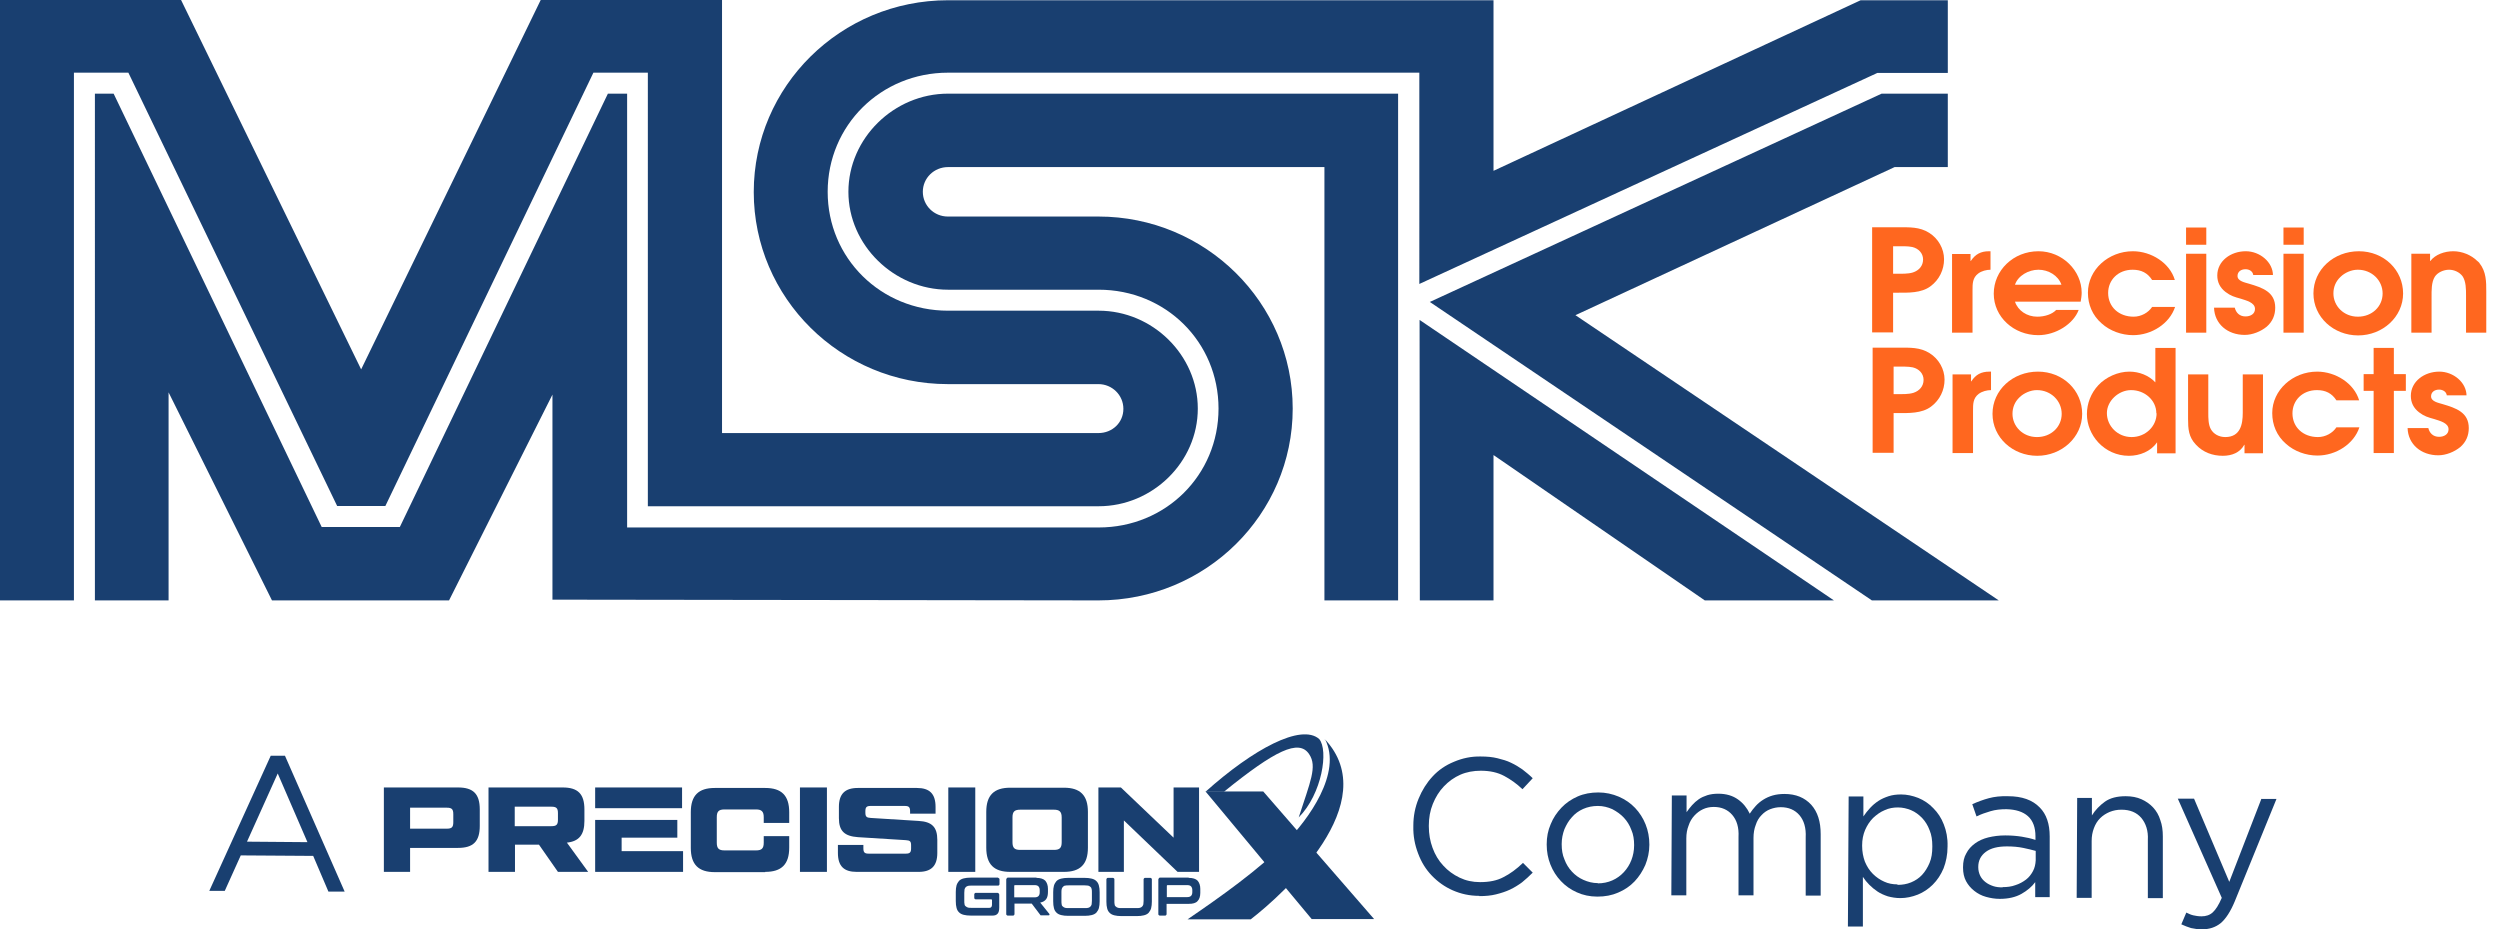 <?xml version="1.0" encoding="UTF-8"?>
<svg id="Layer_1" xmlns="http://www.w3.org/2000/svg" viewBox="0 0 100.1 37.21">
  <defs>
    <style>
      .cls-1, .cls-2 {
        fill-rule: evenodd;
      }

      .cls-1, .cls-3 {
        fill: #193f70;
      }

      .cls-2, .cls-4 {
        fill: #ff671f;
      }
    </style>
  </defs>
  <g>
    <path class="cls-3" d="M10.85,30.26h.56s2.39,5.44,2.39,5.44h-.65s-.61-1.43-.61-1.43l-2.9-.02-.64,1.42h-.62s2.46-5.41,2.46-5.41ZM12.31,33.72l-1.19-2.75-1.23,2.73,2.43.02Z"/>
    <g>
      <path class="cls-3" d="M59.23,35.87c-.39,0-.74-.08-1.06-.22-.32-.14-.6-.34-.84-.59s-.42-.54-.55-.89c-.13-.34-.2-.7-.19-1.09v-.02c0-.38.07-.74.21-1.08.14-.34.32-.63.56-.89s.52-.45.86-.59c.33-.14.69-.22,1.08-.21.24,0,.46.02.66.07s.38.1.54.18c.17.08.32.17.46.27.14.11.28.22.41.35l-.41.44c-.23-.22-.47-.39-.73-.53s-.57-.21-.94-.21c-.29,0-.57.05-.82.16-.25.11-.47.27-.66.47-.19.2-.33.43-.44.7-.11.27-.16.56-.16.87v.02c0,.31.05.6.15.87.1.27.24.51.43.71.18.2.4.36.65.48.25.12.52.18.82.18.37,0,.68-.06.94-.2.26-.13.52-.32.78-.57l.39.39c-.14.14-.28.27-.43.39-.15.11-.31.21-.48.29-.17.08-.36.14-.56.19s-.42.07-.66.07Z"/>
      <path class="cls-3" d="M63.95,35.9c-.29,0-.57-.06-.81-.17-.25-.11-.46-.26-.64-.45-.18-.19-.32-.41-.42-.66-.1-.25-.15-.52-.15-.8v-.02c0-.28.05-.55.16-.8.1-.25.25-.47.43-.66.18-.19.4-.34.65-.45.25-.11.53-.16.83-.16.29,0,.56.06.82.17.25.11.47.26.65.45.18.19.32.41.42.66.1.25.15.52.15.8v.02c0,.28-.06.55-.16.8-.11.25-.25.47-.43.66-.18.19-.4.34-.66.45-.25.11-.53.16-.82.16ZM63.97,35.37c.21,0,.41-.04.59-.12.18-.08.33-.19.46-.33.13-.14.23-.3.3-.48.07-.18.11-.38.11-.59v-.02c0-.21-.03-.42-.11-.6-.07-.19-.17-.35-.3-.49-.13-.14-.29-.25-.46-.34-.18-.08-.37-.13-.58-.13-.21,0-.41.04-.59.12-.18.08-.33.19-.45.33-.13.14-.22.3-.3.48-.07.19-.11.38-.11.59v.02c0,.21.03.42.11.6.07.19.17.35.3.49.13.14.28.25.46.33.18.08.37.13.58.13Z"/>
      <path class="cls-3" d="M66.94,31.85h.59s0,.67,0,.67c.07-.1.14-.19.22-.28.08-.09.17-.17.27-.24s.22-.12.34-.16c.13-.04.27-.06.44-.06.32,0,.58.08.79.23.21.15.36.34.47.57.07-.11.15-.21.24-.31.09-.1.19-.18.3-.25s.24-.13.38-.17c.14-.04.3-.06.47-.06.46,0,.81.15,1.07.43.26.29.38.68.38,1.18v2.46s-.6,0-.6,0v-2.33c.02-.38-.07-.68-.25-.89-.18-.21-.43-.32-.75-.32-.15,0-.29.03-.42.08-.13.05-.25.13-.35.24-.1.1-.18.23-.23.39-.06.15-.09.33-.09.52v2.3s-.6,0-.6,0v-2.34c.02-.38-.07-.67-.25-.88-.18-.21-.43-.32-.74-.32-.16,0-.3.03-.43.09s-.25.15-.35.26c-.1.11-.18.24-.23.4-.06.15-.09.32-.09.51v2.28s-.6,0-.6,0l.02-3.98Z"/>
      <path class="cls-3" d="M74.02,31.89h.59s0,.8,0,.8c.08-.12.17-.23.27-.34.1-.11.21-.2.33-.28.12-.08.26-.14.41-.19.15-.05.32-.07.5-.07.23,0,.46.05.69.14.22.09.43.23.6.41.18.18.32.39.42.65.1.25.16.55.15.87v.02c0,.32-.06.61-.16.87-.11.26-.25.47-.43.65s-.38.31-.6.4c-.23.09-.46.14-.7.14-.18,0-.35-.03-.5-.07-.15-.05-.29-.11-.41-.19-.12-.08-.23-.17-.33-.27-.1-.1-.19-.21-.26-.32v1.99s-.6,0-.6,0l.03-5.21ZM75.98,35.43c.19,0,.37-.03.54-.1.17-.07.32-.17.44-.3.12-.13.22-.29.3-.48.08-.19.11-.4.11-.65v-.02c0-.24-.03-.45-.11-.64-.07-.19-.17-.35-.3-.49-.13-.13-.27-.24-.44-.31-.17-.07-.34-.11-.53-.11-.18,0-.36.03-.53.11-.17.07-.32.18-.46.31-.14.14-.24.3-.32.48-.08.19-.12.39-.12.62v.02c0,.23.04.44.11.63.08.19.18.35.32.49.13.13.29.24.45.31.17.08.35.11.53.11Z"/>
      <path class="cls-3" d="M80.06,35.99c-.18,0-.36-.03-.54-.08-.18-.05-.33-.13-.47-.24-.14-.11-.25-.24-.33-.39-.08-.15-.12-.33-.12-.54v-.02c0-.21.04-.4.13-.55.08-.16.2-.29.35-.4.15-.11.33-.19.53-.24.21-.05.43-.08.68-.08.25,0,.47.02.66.05.19.03.37.07.55.13v-.14c0-.36-.1-.63-.3-.81-.2-.18-.49-.27-.86-.28-.23,0-.44.02-.64.08s-.38.12-.56.21l-.17-.49c.22-.1.44-.18.66-.24.22-.06.48-.09.77-.08.56,0,.98.15,1.27.45.27.27.4.66.4,1.16v2.43s-.58,0-.58,0v-.6c-.13.18-.32.34-.55.47s-.52.2-.87.2ZM80.19,35.52c.18,0,.35-.02.51-.08.16-.05.3-.13.42-.22.12-.09.21-.21.28-.34.07-.13.1-.27.11-.43v-.38c-.14-.04-.31-.08-.5-.12-.19-.04-.41-.06-.65-.06-.37,0-.65.07-.85.22-.2.15-.3.35-.3.6v.02c0,.12.03.24.08.34.05.1.12.18.21.25.09.07.19.12.31.16.12.04.24.05.37.05Z"/>
      <path class="cls-3" d="M83.17,31.95h.59s0,.7,0,.7c.13-.21.31-.4.52-.55.21-.15.49-.22.83-.22.24,0,.45.04.63.12.18.08.34.19.47.33.13.14.23.31.29.51.07.19.1.41.1.65v2.47s-.6,0-.6,0v-2.33c.02-.37-.08-.66-.26-.88-.19-.22-.45-.33-.8-.33-.17,0-.32.03-.47.09-.14.06-.27.14-.38.25-.11.11-.19.24-.25.4s-.09.32-.09.51v2.28s-.6,0-.6,0l.02-3.98Z"/>
      <path class="cls-3" d="M90.53,31.99h.62s-1.67,4.1-1.67,4.1c-.17.41-.36.7-.56.87-.21.17-.46.25-.75.25-.16,0-.31-.02-.44-.05-.13-.04-.26-.09-.39-.15l.2-.47c.1.05.19.09.28.11.09.02.2.04.33.04.18,0,.33-.05.45-.16.12-.11.24-.3.36-.58l-1.76-3.97h.65s1.41,3.33,1.41,3.33l1.28-3.31Z"/>
    </g>
    <g>
      <g>
        <path class="cls-3" d="M39.97,35.15s.05.02.05.05v.21s-.02.05-.05.05h-1.07c-.06,0-.1,0-.14.01s-.07.03-.09.05c-.02.02-.04.05-.05.09,0,.04-.01.09-.01.14v.31c0,.06,0,.11.01.14,0,.04.02.07.05.09s.05.04.09.05.08.01.14.01h.71s.06,0,.08-.03c.02-.02.03-.05.03-.1v-.18s0-.03-.03-.03h-.63s-.05-.02-.05-.05v-.16s.02-.05.05-.05h.89s.06.02.06.07v.51c0,.12-.02.21-.07.26s-.11.07-.2.07h-.87c-.11,0-.2-.01-.28-.03-.08-.02-.14-.05-.19-.1-.05-.05-.08-.1-.1-.18-.02-.07-.03-.16-.03-.27v-.37c0-.1.01-.19.03-.26.02-.07.06-.13.1-.18.05-.05.11-.08.19-.1.08-.02.17-.03.28-.03h1.09Z"/>
        <path class="cls-3" d="M41.5,35.15c.16,0,.28.04.35.11.07.08.11.19.11.33v.12c0,.12-.02.22-.07.29-.05.07-.13.12-.24.14l.37.46s0,.02,0,.03c0,.01-.01.02-.03.02h-.28s-.03,0-.04,0-.01-.01-.02-.02l-.34-.45h-.69v.43s-.02.05-.05.05h-.23s-.05-.02-.05-.05v-1.4s.02-.07.06-.07h1.15ZM40.61,35.93h.82c.07,0,.12-.02.15-.05.03-.03.05-.08.05-.15v-.09c0-.07-.02-.11-.05-.15-.03-.03-.08-.05-.15-.05h-.79s-.03,0-.03.03v.45Z"/>
        <path class="cls-3" d="M43.43,35.15c.11,0,.2.01.28.03.08.02.14.05.19.1.05.05.08.1.1.18.02.07.03.16.03.26v.37c0,.1-.01.19-.03.27-.02.07-.06.13-.1.18-.05.05-.11.08-.19.1-.08.02-.17.03-.28.03h-.66c-.11,0-.2-.01-.28-.03s-.14-.05-.19-.1c-.05-.05-.08-.1-.1-.18-.02-.07-.03-.16-.03-.27v-.37c0-.1.01-.19.03-.26.02-.07.06-.13.1-.18.05-.05.11-.08.19-.1s.17-.03.28-.03h.66ZM42.5,36.07c0,.06,0,.1.01.14,0,.04.02.07.05.09.02.02.05.04.09.05s.08.01.14.01h.64c.06,0,.1,0,.14-.01s.07-.03.09-.05c.02-.02.04-.05.05-.09,0-.04.01-.09.01-.14v-.33c0-.06,0-.1-.01-.14s-.02-.07-.05-.09c-.02-.02-.05-.04-.09-.05-.04,0-.08-.01-.14-.01h-.64c-.06,0-.1,0-.14.01-.04,0-.07.03-.09.05-.02.02-.04.05-.05.09s-.01.09-.01.14v.33Z"/>
        <path class="cls-3" d="M44.57,35.15s.05.02.05.05v.87c0,.06,0,.11.01.14,0,.04.02.07.05.09.02.02.05.04.09.05s.08.01.14.01h.59c.06,0,.1,0,.14-.01s.07-.03.09-.05c.02-.02.04-.05.05-.09,0-.04.01-.09.01-.14v-.87s.02-.05.05-.05h.23s.05.02.05.05v.9c0,.1-.01.19-.03.27-.02.07-.06.13-.1.18-.05.05-.11.08-.19.1s-.17.03-.28.03h-.62c-.11,0-.2-.01-.28-.03-.08-.02-.14-.05-.19-.1-.05-.05-.08-.1-.1-.18-.02-.07-.03-.16-.03-.27v-.9s.02-.05.05-.05h.23Z"/>
        <path class="cls-3" d="M47.6,35.15c.16,0,.28.04.35.11.07.08.11.19.11.33v.16c0,.15-.04.26-.11.33-.07.08-.19.11-.35.11h-.89v.42s-.02.05-.05.05h-.23s-.05-.02-.05-.05v-1.4s.02-.07.06-.07h1.15ZM46.72,35.92h.82c.07,0,.12-.02.15-.05.03-.03.05-.08.05-.15v-.08c0-.07-.02-.11-.05-.15-.03-.03-.08-.05-.15-.05h-.79s-.03,0-.03.03v.44Z"/>
      </g>
      <g>
        <path class="cls-3" d="M16.42,34.91v-.96h1.92c.61,0,.87-.26.87-.88v-.66c0-.62-.26-.88-.87-.88h-2.97v3.38h1.06ZM16.42,32.34h1.47c.2,0,.26.06.26.26v.32c0,.2-.06.26-.26.26h-1.47v-.84Z"/>
        <path class="cls-3" d="M22.69,33.74c.49-.05.71-.31.71-.87v-.46c0-.62-.26-.88-.87-.88h-2.97v3.38h1.06v-1.09h.96l.76,1.09h1.21l-.85-1.17h0ZM22.08,32.3c.2,0,.26.06.26.26v.26c0,.2-.06.26-.26.26h-1.47v-.78h1.47Z"/>
        <polygon class="cls-3" points="24.89 32.36 26.37 32.36 27.31 32.36 27.31 31.53 23.83 31.53 23.83 32.36 24.89 32.36"/>
        <polygon class="cls-3" points="24.89 33.54 27.12 33.54 27.12 32.83 26.37 32.83 24.89 32.83 23.83 32.83 23.83 34.91 27.35 34.91 27.35 34.08 24.89 34.08 24.89 33.54"/>
        <path class="cls-3" d="M30.64,34.91c.65,0,.96-.3.96-.97v-.46h-1.02v.26c0,.23-.08.31-.31.31h-1.26c-.23,0-.31-.08-.31-.31v-1.02c0-.23.08-.31.31-.31h1.26c.22,0,.31.08.31.31v.23h1.02v-.43c0-.67-.31-.97-.96-.97h-2.02c-.65,0-.96.3-.96.97v1.43c0,.67.31.97.96.97h2.02Z"/>
        <rect class="cls-3" x="32.03" y="31.53" width="1.08" height="3.38"/>
        <path class="cls-3" d="M33.55,34.15c0,.53.24.76.75.76h2.48c.51,0,.75-.24.75-.76v-.52c0-.52-.22-.73-.75-.76l-1.92-.12c-.16-.01-.21-.05-.21-.21v-.06c0-.16.05-.21.21-.21h1.37c.16,0,.21.05.21.21v.1h1.02v-.27c0-.53-.24-.76-.75-.76h-2.36c-.52,0-.76.24-.76.76v.45c0,.52.23.72.76.76l1.92.12c.17.01.21.05.21.21v.12c0,.16-.05.21-.21.21h-1.49c-.16,0-.21-.05-.21-.21v-.14h-1.02v.32h0Z"/>
        <rect class="cls-3" x="37.97" y="31.53" width="1.08" height="3.38"/>
        <path class="cls-3" d="M42.6,34.91c.65,0,.96-.3.96-.97v-1.43c0-.67-.31-.97-.96-.97h-2.15c-.65,0-.96.3-.96.97v1.43c0,.67.31.97.96.97h2.15ZM40.85,34.03c-.23,0-.31-.08-.31-.31v-.99c0-.23.08-.31.31-.31h1.35c.22,0,.31.08.31.31v.99c0,.23-.08.31-.31.31h-1.35Z"/>
        <polygon class="cls-3" points="46.99 33.54 44.88 31.53 43.98 31.53 43.98 34.91 45 34.91 45 32.85 47.15 34.91 48.01 34.91 48.01 31.53 46.99 31.53 46.99 33.54"/>
        <path class="cls-1" d="M55.02,36.8h-2.5s-4.25-5.11-4.25-5.11c.43,0,1.94,0,2.31,0l4.44,5.11Z"/>
        <path class="cls-1" d="M53.05,29.59c.71,1.36-.69,3.24-1.54,4.11-1.08,1.11-2.7,2.25-3.96,3.11h2.53c1.33-1.03,5.36-4.67,2.96-7.22"/>
        <path class="cls-1" d="M49.02,31.69c2.02-1.63,2.99-2.12,3.4-1.49.33.49.04,1.11-.42,2.53.94-.95,1.2-2.69.82-3.14-.72-.63-2.64.4-4.55,2.11h.75Z"/>
      </g>
    </g>
  </g>
  <g>
    <g>
      <g>
        <path class="cls-2" d="M75.8,13.32v-1.6h.16c.44,0,.97.02,1.34-.26.35-.26.54-.66.54-1.08s-.23-.83-.6-1.06c-.38-.24-.79-.22-1.22-.22h-1.06v4.21h.83ZM75.8,10.96v-1.1h.15c.18,0,.44-.01.62.03.25.06.43.25.43.5s-.16.44-.41.52c-.2.06-.44.05-.65.05h-.15Z"/>
        <path class="cls-4" d="M78.17,13.32h.81v-1.7c0-.26,0-.5.23-.67.13-.1.33-.15.49-.15v-.74h-.06c-.33,0-.55.12-.73.39h-.01v-.28h-.74v3.16h0Z"/>
        <path class="cls-2" d="M83.31,12.08c.02-.12.04-.24.04-.36,0-.88-.77-1.66-1.73-1.66-1.01,0-1.79.77-1.79,1.7s.8,1.66,1.78,1.66c.71,0,1.41-.45,1.62-1.01h-.9c-.16.17-.45.27-.76.27-.41,0-.77-.24-.89-.6h2.62ZM80.68,11.4c.12-.36.54-.6.94-.6s.79.23.92.6h-1.86Z"/>
        <path class="cls-4" d="M86.17,12.29c-.15.23-.44.39-.74.39-.59,0-1.02-.39-1.02-.95,0-.52.4-.93.98-.93.35,0,.6.13.78.41h.91c-.2-.68-.94-1.15-1.68-1.15-.98,0-1.8.74-1.8,1.66,0,.47.18.91.55,1.23.33.3.8.47,1.26.47.74,0,1.46-.46,1.68-1.13h-.91Z"/>
        <path class="cls-2" d="M87.53,13.32h.81v-3.16h-.81v3.16h0ZM87.53,9.8h.81v-.69h-.81v.69h0Z"/>
        <path class="cls-4" d="M91.01,11.03c0-.54-.53-.97-1.09-.97-.6,0-1.14.39-1.14.97,0,.27.11.49.33.66.21.16.36.2.61.27.21.07.57.15.57.41,0,.2-.18.3-.38.3-.24,0-.38-.15-.43-.35h-.83c.02.65.54,1.09,1.23,1.09.31,0,.65-.14.88-.33.23-.2.34-.46.34-.76,0-.63-.51-.8-1.05-.96-.16-.05-.46-.1-.46-.31,0-.17.14-.27.32-.27.15,0,.29.08.31.23h.79Z"/>
        <path class="cls-2" d="M91.43,13.32h.81v-3.16h-.81v3.16h0ZM91.43,9.8h.81v-.69h-.81v.69h0Z"/>
        <path class="cls-2" d="M94.45,10.06c-1.01,0-1.82.74-1.82,1.69s.81,1.68,1.79,1.68,1.8-.74,1.8-1.68-.77-1.69-1.77-1.69h0ZM94.41,10.8c.56,0,.99.43.99.95s-.42.93-.99.93-.98-.43-.98-.93c0-.25.09-.48.28-.66.17-.17.44-.29.69-.29h0Z"/>
        <path class="cls-4" d="M96.55,13.32h.81v-1.43c0-.25-.01-.59.13-.81.11-.17.35-.28.57-.28.21,0,.42.1.54.26.14.21.14.52.14.77v1.49h.81v-1.64c0-.4,0-.8-.27-1.14-.02-.04-.06-.06-.09-.09-.24-.24-.61-.39-.96-.39s-.72.13-.92.39h-.01v-.29h-.75v3.16h0Z"/>
      </g>
      <g>
        <path class="cls-4" d="M78.19,18.14h.81v-1.7c0-.26,0-.5.23-.67.13-.1.33-.15.49-.15v-.74h-.06c-.34,0-.55.12-.73.39h-.01v-.28h-.74v3.16h0Z"/>
        <g>
          <path class="cls-2" d="M75.82,18.14v-1.6h.16c.44,0,.97.02,1.34-.26.35-.26.54-.66.54-1.08s-.23-.83-.6-1.06c-.38-.24-.79-.22-1.22-.22h-1.06v4.21h.83ZM75.82,15.78v-1.1h.15c.18,0,.44-.01.62.03.25.06.43.25.43.5s-.16.44-.41.52c-.2.06-.44.05-.65.05h-.15Z"/>
          <path class="cls-2" d="M81.6,14.88c-1.01,0-1.82.74-1.82,1.69s.81,1.68,1.79,1.68,1.8-.74,1.8-1.68-.77-1.69-1.77-1.69h0ZM81.56,15.62c.56,0,.99.43.99.95s-.42.93-.99.93-.98-.43-.98-.93c0-.25.09-.48.28-.66.17-.17.45-.29.69-.29h0Z"/>
          <path class="cls-2" d="M87.11,13.93h-.81v1.38c-.26-.28-.65-.43-1.04-.43-.46,0-.94.22-1.24.54-.3.32-.46.74-.46,1.16s.17.83.46,1.14c.3.32.73.53,1.22.53.44,0,.88-.18,1.12-.53h.01v.43h.74v-4.21h0ZM86.35,16.55c0,.52-.44.95-1,.95s-.99-.44-.99-.96c0-.48.46-.92.97-.92.55,0,1.01.41,1.01.93h0Z"/>
          <path class="cls-4" d="M89.8,14.98v1.55c0,.45-.09.97-.7.97-.25,0-.47-.12-.58-.32-.1-.18-.1-.45-.1-.64v-1.55h-.81v1.78c0,.4.02.73.32,1.04.28.3.66.44,1.07.44.37,0,.69-.13.86-.44h.01v.34h.74v-3.16h-.81Z"/>
          <path class="cls-4" d="M93.55,17.11c-.15.23-.44.39-.74.39-.59,0-1.02-.39-1.02-.95,0-.52.4-.93.98-.93.35,0,.6.13.78.41h.91c-.2-.68-.94-1.15-1.68-1.15-.98,0-1.8.74-1.8,1.66,0,.47.18.91.55,1.23.33.3.8.47,1.26.47.74,0,1.46-.46,1.68-1.13h-.91Z"/>
          <polygon class="cls-4" points="95.04 18.14 95.85 18.14 95.85 15.65 96.33 15.65 96.33 14.98 95.85 14.98 95.85 13.93 95.04 13.93 95.04 14.98 94.64 14.98 94.64 15.65 95.04 15.65 95.04 18.14 95.04 18.14"/>
          <path class="cls-4" d="M98.76,15.85c0-.54-.53-.97-1.09-.97-.6,0-1.14.39-1.14.97,0,.27.11.49.33.66.21.16.36.2.61.27.21.07.57.15.57.41,0,.2-.18.3-.38.3-.24,0-.38-.15-.43-.35h-.83c.02.65.54,1.09,1.23,1.09.31,0,.65-.14.88-.33.23-.2.34-.46.34-.76,0-.63-.51-.8-1.05-.96-.16-.05-.46-.1-.46-.31,0-.17.14-.27.32-.27.15,0,.29.08.31.23h.79Z"/>
        </g>
      </g>
    </g>
    <path class="cls-3" d="M37.96,2.91c-2.69,0-4.82,2.11-4.82,4.77s2.13,4.76,4.82,4.76h6.03c2.16,0,3.97,1.78,3.97,3.92s-1.81,3.91-3.97,3.91h-18.05V2.91h-2.18l-8.33,17.35h-1.93L5.14,2.91h-2.18v21.13H0V0h7.25l7.21,14.79L21.65,0h7.26v17.34h15.07c.56,0,1-.42,1-.97s-.45-.99-1-.99h-6.03c-4.29,0-7.77-3.45-7.77-7.69s3.48-7.68,7.78-7.68h21.84v6.83l14.7-6.83h3.49v2.91h-2.82l-18.34,8.45V2.91h-18.88Z"/>
    <path class="cls-3" d="M22.12,24.02v-8.22s-4.14,8.24-4.14,8.24h-7.09l-4.14-8.33v8.33h-2.95V3.75h.75l8.33,17.35h3.13L24.34,3.75h.77v17.37h18.88c2.69,0,4.8-2.1,4.8-4.76s-2.11-4.76-4.8-4.76h-6.03c-2.16,0-3.99-1.78-3.99-3.92s1.82-3.93,3.99-3.93h18.02v20.29h-2.95V6.69h-15.07c-.56,0-1.01.44-1.01.99s.45.99,1,.99h6.03c4.29,0,7.78,3.45,7.78,7.69s-3.48,7.68-7.78,7.68l-21.86-.03h0Z"/>
    <polygon class="cls-3" points="56.84 12.81 56.85 24.04 59.8 24.04 59.8 18.22 68.26 24.04 73.43 24.04 56.84 12.81 56.84 12.81"/>
    <polygon class="cls-3" points="80.03 24.04 74.95 24.04 57.25 12.09 75.34 3.75 77.99 3.75 77.99 6.69 75.86 6.69 63.08 12.62 80.03 24.04 80.03 24.04"/>
  </g>
</svg>
